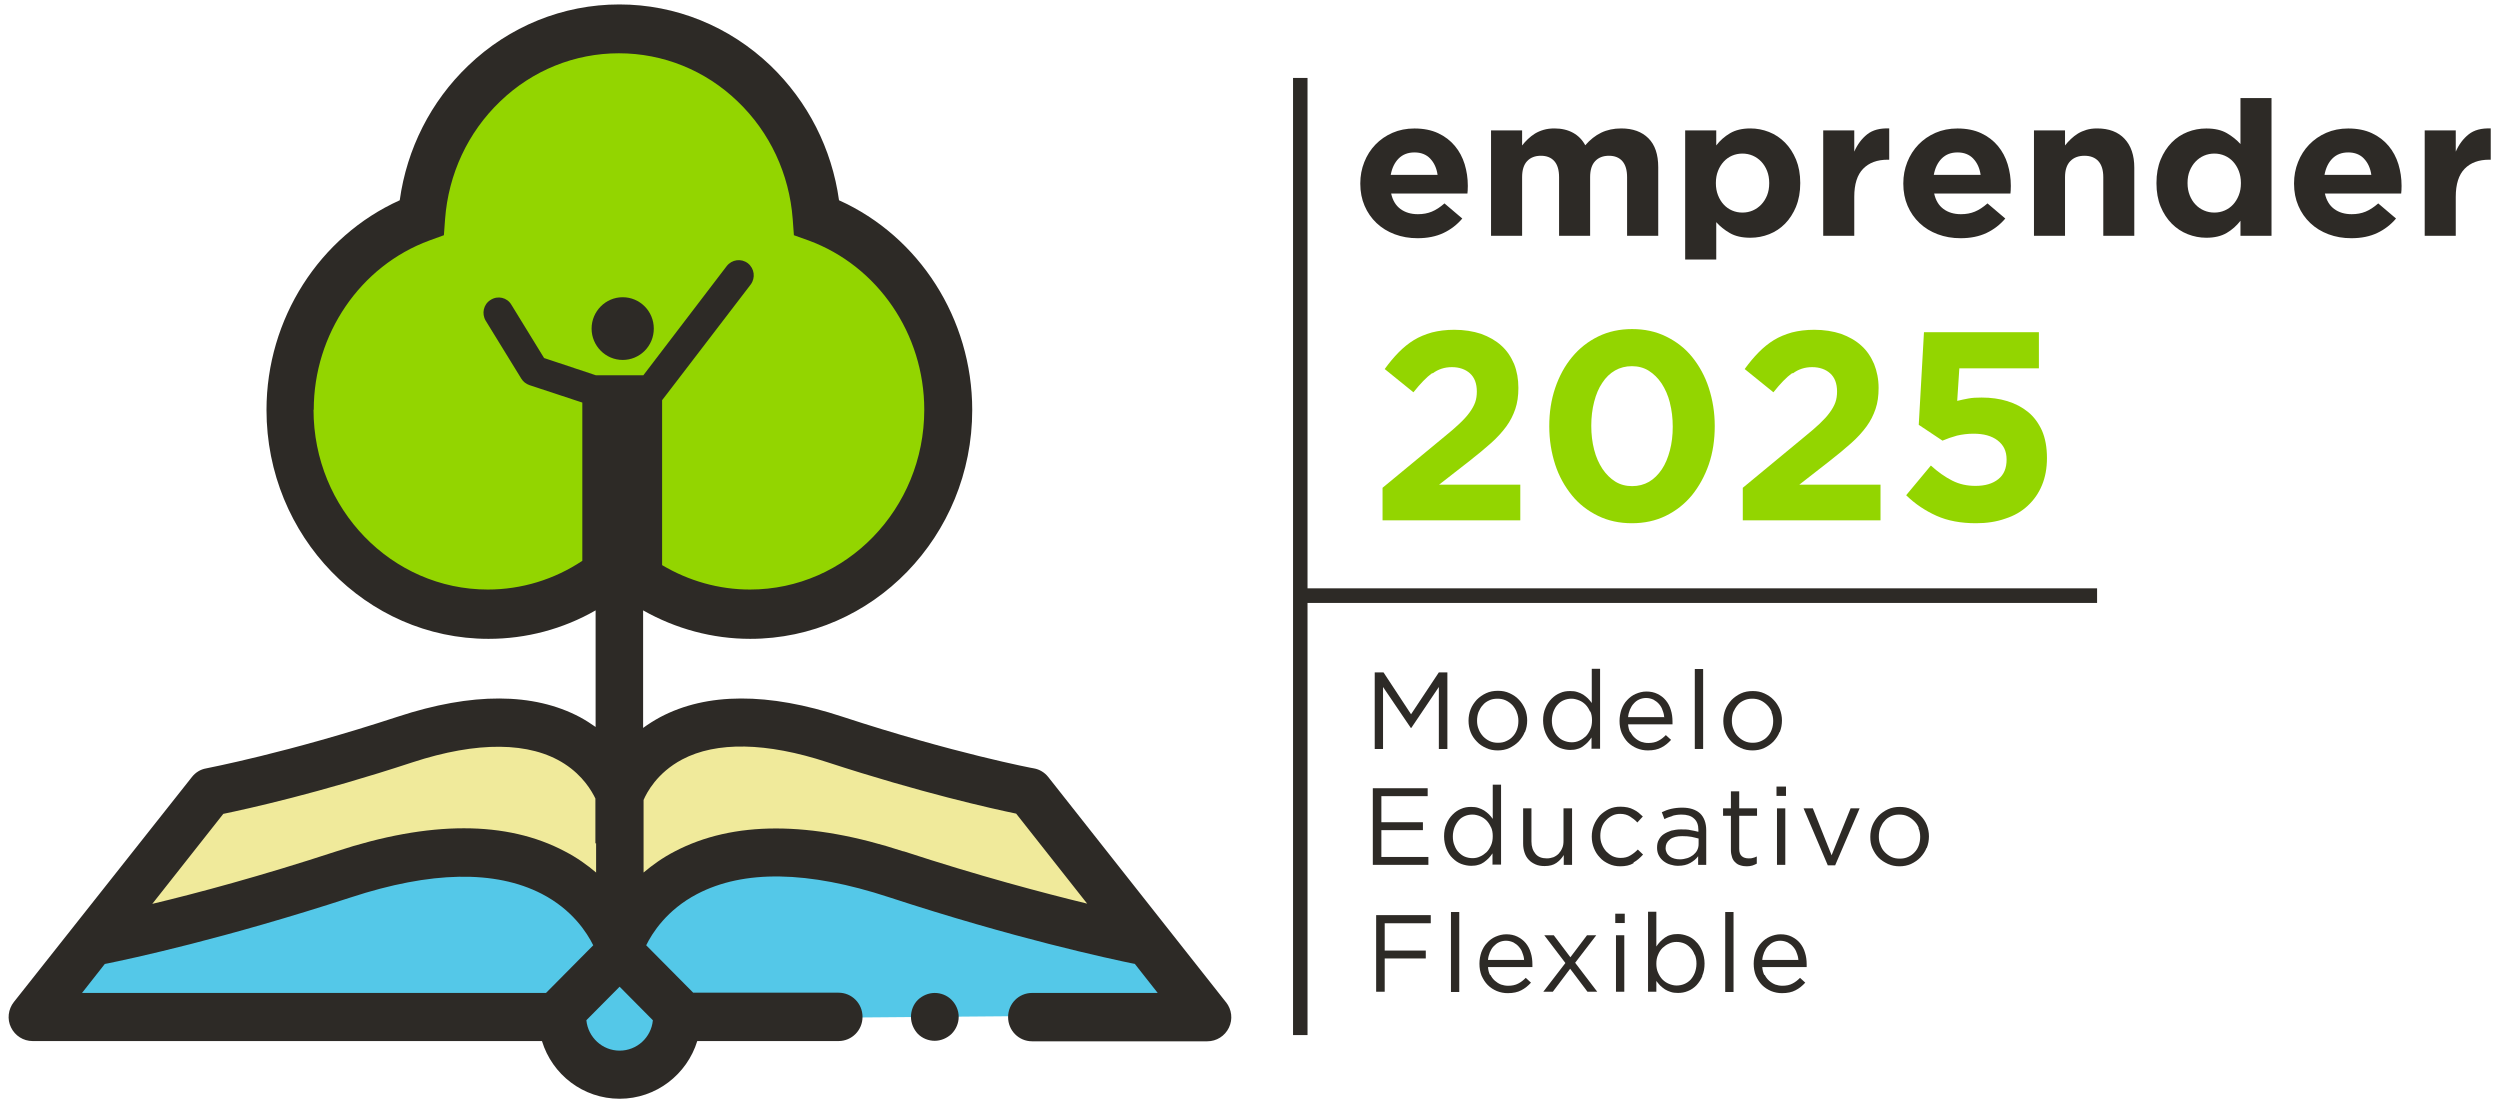 <svg xmlns="http://www.w3.org/2000/svg" width="102" height="45" viewBox="0 0 102 45" fill="none"><path d="M58.433 15.223C58.201 15.389 57.949 15.653 57.668 16.005L56.496 15.057C56.68 14.803 56.873 14.569 57.067 14.374C57.261 14.178 57.464 14.012 57.687 13.875C57.91 13.739 58.152 13.641 58.424 13.563C58.695 13.495 58.995 13.455 59.334 13.455C59.741 13.455 60.1 13.514 60.429 13.621C60.749 13.739 61.03 13.895 61.253 14.1C61.485 14.305 61.65 14.559 61.776 14.852C61.892 15.145 61.95 15.467 61.95 15.829C61.95 16.151 61.911 16.434 61.824 16.689C61.737 16.942 61.621 17.177 61.456 17.401C61.291 17.626 61.088 17.851 60.836 18.076C60.584 18.3 60.293 18.544 59.954 18.808L58.714 19.775H62.028V21.23H56.408V19.902L58.937 17.812C59.179 17.616 59.383 17.441 59.547 17.284C59.712 17.128 59.848 16.982 59.954 16.835C60.061 16.689 60.138 16.552 60.187 16.415C60.235 16.278 60.255 16.132 60.255 15.976C60.255 15.643 60.158 15.399 59.974 15.233C59.79 15.067 59.538 14.979 59.237 14.979C58.937 14.979 58.675 15.067 58.453 15.233" fill="#93D500"></path><path d="M69.72 18.945C69.555 19.423 69.323 19.843 69.032 20.205C68.732 20.566 68.383 20.84 67.966 21.045C67.55 21.25 67.085 21.348 66.581 21.348C66.077 21.348 65.612 21.25 65.196 21.045C64.779 20.84 64.421 20.566 64.13 20.205C63.839 19.843 63.607 19.433 63.452 18.955C63.297 18.476 63.21 17.958 63.21 17.392C63.21 16.825 63.287 16.317 63.452 15.829C63.617 15.341 63.849 14.921 64.14 14.569C64.44 14.207 64.789 13.934 65.205 13.729C65.622 13.524 66.087 13.426 66.591 13.426C67.095 13.426 67.56 13.524 67.976 13.729C68.393 13.934 68.751 14.207 69.042 14.569C69.333 14.93 69.565 15.35 69.72 15.829C69.875 16.308 69.962 16.825 69.962 17.382C69.962 17.939 69.885 18.466 69.72 18.945ZM68.131 16.425C68.054 16.122 67.938 15.868 67.792 15.643C67.647 15.428 67.472 15.253 67.269 15.126C67.066 14.999 66.833 14.94 66.581 14.94C66.329 14.94 66.097 14.999 65.893 15.116C65.69 15.233 65.515 15.399 65.37 15.624C65.225 15.839 65.118 16.093 65.041 16.395C64.963 16.698 64.924 17.021 64.924 17.372C64.924 17.724 64.963 18.046 65.041 18.349C65.118 18.652 65.234 18.906 65.38 19.13C65.525 19.345 65.7 19.521 65.903 19.648C66.106 19.775 66.339 19.834 66.591 19.834C66.843 19.834 67.075 19.775 67.279 19.658C67.482 19.541 67.656 19.365 67.802 19.15C67.947 18.935 68.054 18.671 68.131 18.378C68.209 18.085 68.248 17.763 68.248 17.411C68.248 17.06 68.209 16.737 68.131 16.434" fill="#93D500"></path><path d="M73.121 15.223C72.888 15.389 72.636 15.653 72.355 16.005L71.183 15.057C71.367 14.803 71.561 14.569 71.755 14.374C71.948 14.178 72.152 14.012 72.375 13.875C72.598 13.739 72.84 13.641 73.111 13.563C73.382 13.495 73.683 13.455 74.022 13.455C74.429 13.455 74.787 13.514 75.117 13.621C75.436 13.739 75.717 13.895 75.94 14.1C76.172 14.305 76.337 14.559 76.463 14.852C76.579 15.145 76.647 15.467 76.647 15.829C76.647 16.151 76.609 16.434 76.521 16.689C76.434 16.942 76.318 17.177 76.153 17.401C75.989 17.626 75.785 17.851 75.533 18.076C75.281 18.3 74.991 18.544 74.651 18.808L73.411 19.775H76.725V21.23H71.106V19.902L73.634 17.812C73.876 17.616 74.08 17.441 74.245 17.284C74.409 17.128 74.545 16.982 74.651 16.835C74.758 16.689 74.836 16.552 74.884 16.415C74.932 16.278 74.952 16.132 74.952 15.976C74.952 15.643 74.855 15.399 74.671 15.233C74.487 15.067 74.235 14.979 73.934 14.979C73.634 14.979 73.373 15.067 73.15 15.233" fill="#93D500"></path><path d="M78.507 13.553H83.187V15.028H79.941L79.854 16.356C80.009 16.317 80.154 16.288 80.309 16.259C80.464 16.229 80.639 16.22 80.852 16.22C81.23 16.22 81.579 16.268 81.898 16.366C82.218 16.464 82.499 16.61 82.741 16.806C82.983 17.001 83.168 17.255 83.313 17.568C83.448 17.88 83.516 18.251 83.516 18.691C83.516 19.101 83.448 19.472 83.313 19.795C83.177 20.127 82.983 20.4 82.731 20.635C82.48 20.869 82.179 21.045 81.811 21.162C81.453 21.289 81.055 21.348 80.62 21.348C80.009 21.348 79.467 21.25 79.011 21.045C78.556 20.84 78.139 20.566 77.771 20.205L78.779 18.994C79.069 19.257 79.36 19.462 79.651 19.609C79.941 19.756 80.251 19.824 80.6 19.824C80.988 19.824 81.298 19.736 81.53 19.55C81.763 19.365 81.869 19.101 81.869 18.75C81.869 18.398 81.743 18.154 81.501 17.968C81.259 17.782 80.93 17.695 80.523 17.695C80.28 17.695 80.058 17.724 79.844 17.773C79.631 17.831 79.438 17.9 79.253 17.978L78.285 17.333L78.498 13.553H78.507Z" fill="#93D500"></path><path d="M57.581 29.699H57.561L56.428 28.029V30.558H56.089V27.433H56.447L57.571 29.142L58.705 27.433H59.053V30.558H58.705V28.029L57.581 29.699Z" fill="#2D2A26"></path><path d="M62.212 29.865C62.154 30.012 62.066 30.139 61.96 30.256C61.853 30.363 61.727 30.451 61.582 30.519C61.437 30.588 61.272 30.617 61.107 30.617C60.943 30.617 60.778 30.588 60.633 30.519C60.487 30.451 60.361 30.373 60.255 30.256C60.148 30.148 60.061 30.021 60.003 29.875C59.945 29.728 59.916 29.572 59.916 29.406C59.916 29.24 59.945 29.084 60.003 28.937C60.061 28.791 60.148 28.664 60.255 28.546C60.361 28.439 60.487 28.351 60.633 28.283C60.778 28.214 60.943 28.185 61.117 28.185C61.291 28.185 61.446 28.214 61.592 28.283C61.737 28.351 61.863 28.429 61.969 28.546C62.076 28.654 62.154 28.781 62.221 28.927C62.279 29.074 62.309 29.23 62.309 29.396C62.309 29.562 62.279 29.718 62.221 29.865M61.882 29.054C61.843 28.947 61.776 28.849 61.708 28.771C61.63 28.693 61.543 28.625 61.437 28.576C61.33 28.527 61.224 28.507 61.097 28.507C60.972 28.507 60.855 28.527 60.758 28.576C60.652 28.625 60.565 28.683 60.497 28.771C60.419 28.849 60.371 28.947 60.322 29.054C60.284 29.162 60.264 29.279 60.264 29.406C60.264 29.533 60.284 29.65 60.332 29.758C60.371 29.865 60.439 29.963 60.507 30.041C60.584 30.119 60.671 30.187 60.778 30.236C60.884 30.285 60.991 30.305 61.117 30.305C61.243 30.305 61.359 30.285 61.456 30.236C61.563 30.187 61.65 30.129 61.718 30.051C61.795 29.972 61.853 29.875 61.892 29.767C61.931 29.66 61.95 29.543 61.95 29.416C61.95 29.289 61.931 29.172 61.882 29.064" fill="#2D2A26"></path><path d="M64.934 30.558V30.09C64.886 30.158 64.837 30.226 64.779 30.285C64.721 30.344 64.653 30.402 64.585 30.451C64.517 30.5 64.44 30.539 64.353 30.558C64.266 30.588 64.169 30.598 64.062 30.598C63.926 30.598 63.791 30.568 63.655 30.519C63.529 30.471 63.413 30.392 63.306 30.285C63.2 30.187 63.122 30.06 63.055 29.904C62.996 29.758 62.958 29.582 62.958 29.396C62.958 29.211 62.987 29.035 63.055 28.888C63.113 28.742 63.2 28.615 63.306 28.507C63.413 28.4 63.529 28.322 63.655 28.273C63.781 28.214 63.917 28.195 64.062 28.195C64.169 28.195 64.266 28.204 64.353 28.234C64.44 28.263 64.517 28.292 64.595 28.341C64.663 28.39 64.731 28.439 64.789 28.497C64.847 28.556 64.895 28.615 64.944 28.683V27.286H65.283V30.549H64.944L64.934 30.558ZM64.876 29.035C64.828 28.927 64.769 28.83 64.692 28.752C64.614 28.673 64.527 28.615 64.43 28.576C64.333 28.537 64.227 28.507 64.12 28.507C64.004 28.507 63.907 28.527 63.81 28.566C63.713 28.605 63.626 28.664 63.558 28.742C63.481 28.82 63.432 28.908 63.384 29.025C63.345 29.132 63.316 29.259 63.316 29.396C63.316 29.533 63.336 29.66 63.384 29.767C63.423 29.875 63.481 29.972 63.558 30.051C63.636 30.129 63.713 30.187 63.82 30.226C63.917 30.265 64.023 30.285 64.13 30.285C64.237 30.285 64.343 30.265 64.44 30.217C64.537 30.178 64.624 30.109 64.702 30.041C64.779 29.963 64.837 29.865 64.886 29.758C64.934 29.65 64.954 29.523 64.954 29.386C64.954 29.25 64.934 29.132 64.886 29.025" fill="#2D2A26"></path><path d="M69.488 27.296H69.148V30.558H69.488V27.296Z" fill="#2D2A26"></path><path d="M72.607 29.865C72.549 30.012 72.462 30.139 72.355 30.256C72.249 30.363 72.123 30.451 71.978 30.519C71.832 30.588 71.668 30.617 71.503 30.617C71.338 30.617 71.173 30.588 71.028 30.519C70.883 30.451 70.757 30.373 70.65 30.265C70.544 30.158 70.457 30.031 70.398 29.884C70.34 29.738 70.311 29.582 70.311 29.416C70.311 29.25 70.34 29.093 70.398 28.947C70.457 28.8 70.544 28.673 70.65 28.556C70.757 28.449 70.883 28.361 71.028 28.292C71.173 28.224 71.338 28.195 71.513 28.195C71.687 28.195 71.842 28.224 71.987 28.292C72.132 28.361 72.258 28.439 72.365 28.556C72.472 28.664 72.549 28.791 72.617 28.937C72.675 29.084 72.704 29.24 72.704 29.396C72.704 29.552 72.675 29.718 72.617 29.865M72.287 29.054C72.249 28.947 72.181 28.849 72.103 28.771C72.026 28.693 71.939 28.625 71.832 28.576C71.726 28.527 71.619 28.507 71.493 28.507C71.367 28.507 71.261 28.527 71.154 28.576C71.047 28.625 70.96 28.683 70.892 28.771C70.825 28.849 70.766 28.947 70.718 29.054C70.679 29.162 70.66 29.279 70.66 29.406C70.66 29.533 70.679 29.65 70.728 29.758C70.766 29.865 70.825 29.963 70.902 30.041C70.98 30.119 71.067 30.187 71.173 30.236C71.28 30.285 71.386 30.305 71.513 30.305C71.638 30.305 71.745 30.285 71.852 30.236C71.958 30.187 72.045 30.129 72.113 30.051C72.191 29.972 72.249 29.875 72.287 29.767C72.326 29.66 72.346 29.543 72.346 29.416C72.346 29.289 72.326 29.172 72.278 29.064" fill="#2D2A26"></path><path d="M58.249 32.483H56.36V33.547H58.055V33.87H56.36V34.964H58.278V35.286H56.011V32.16H58.249V32.483Z" fill="#2D2A26"></path><path d="M60.894 35.286V34.817C60.846 34.886 60.797 34.954 60.739 35.013C60.681 35.071 60.613 35.13 60.545 35.179C60.477 35.227 60.4 35.267 60.313 35.286C60.226 35.315 60.129 35.325 60.022 35.325C59.886 35.325 59.751 35.296 59.615 35.247C59.489 35.198 59.373 35.12 59.267 35.013C59.16 34.915 59.082 34.788 59.015 34.632C58.956 34.485 58.918 34.309 58.918 34.124C58.918 33.938 58.947 33.762 59.015 33.616C59.073 33.469 59.16 33.342 59.267 33.235C59.373 33.127 59.489 33.049 59.615 33C59.741 32.942 59.877 32.922 60.022 32.922C60.129 32.922 60.226 32.932 60.313 32.961C60.4 32.991 60.477 33.02 60.555 33.069C60.623 33.118 60.691 33.166 60.749 33.225C60.807 33.284 60.855 33.342 60.904 33.411V32.014H61.243V35.276H60.904L60.894 35.286ZM60.836 33.762C60.788 33.655 60.729 33.557 60.652 33.479C60.574 33.401 60.487 33.342 60.39 33.303C60.293 33.264 60.187 33.235 60.08 33.235C59.964 33.235 59.867 33.254 59.77 33.293C59.673 33.333 59.586 33.391 59.518 33.469C59.45 33.547 59.392 33.635 59.344 33.752C59.305 33.86 59.276 33.987 59.276 34.124C59.276 34.26 59.295 34.387 59.344 34.495C59.383 34.602 59.441 34.7 59.518 34.778C59.596 34.856 59.673 34.915 59.77 34.954C59.867 34.993 59.974 35.013 60.08 35.013C60.187 35.013 60.293 34.993 60.39 34.944C60.487 34.905 60.574 34.837 60.652 34.768C60.729 34.69 60.788 34.593 60.836 34.485C60.884 34.378 60.904 34.251 60.904 34.114C60.904 33.977 60.884 33.86 60.836 33.752" fill="#2D2A26"></path><path d="M63.801 32.981H64.14V35.286H63.801V34.886C63.723 35.013 63.626 35.12 63.5 35.208C63.374 35.296 63.219 35.335 63.016 35.335C62.88 35.335 62.754 35.315 62.648 35.267C62.541 35.218 62.444 35.159 62.376 35.081C62.299 35.003 62.241 34.905 62.202 34.788C62.163 34.671 62.144 34.553 62.144 34.417V32.981H62.483V34.329C62.483 34.544 62.541 34.71 62.648 34.837C62.754 34.964 62.909 35.022 63.113 35.022C63.21 35.022 63.297 35.003 63.384 34.973C63.471 34.934 63.539 34.886 63.597 34.827C63.655 34.759 63.704 34.69 63.742 34.593C63.781 34.505 63.791 34.407 63.791 34.3V32.981H63.801Z" fill="#2D2A26"></path><path d="M66.649 35.218C66.504 35.306 66.32 35.345 66.106 35.345C65.942 35.345 65.787 35.315 65.641 35.247C65.496 35.179 65.37 35.1 65.273 34.983C65.167 34.876 65.089 34.749 65.031 34.602C64.973 34.456 64.944 34.3 64.944 34.133C64.944 33.967 64.973 33.811 65.031 33.665C65.089 33.518 65.176 33.391 65.273 33.274C65.38 33.166 65.506 33.078 65.641 33.01C65.787 32.942 65.942 32.913 66.106 32.913C66.213 32.913 66.31 32.922 66.407 32.942C66.494 32.961 66.581 32.991 66.649 33.03C66.726 33.069 66.794 33.108 66.852 33.157C66.91 33.206 66.969 33.264 67.027 33.313L66.804 33.557C66.717 33.459 66.61 33.381 66.504 33.313C66.397 33.245 66.261 33.206 66.106 33.206C65.99 33.206 65.884 33.225 65.787 33.274C65.69 33.323 65.603 33.381 65.525 33.469C65.448 33.547 65.389 33.645 65.351 33.752C65.312 33.86 65.293 33.977 65.293 34.104C65.293 34.231 65.312 34.348 65.36 34.456C65.399 34.563 65.467 34.661 65.535 34.739C65.612 34.817 65.7 34.886 65.796 34.934C65.903 34.983 66.01 35.003 66.126 35.003C66.271 35.003 66.407 34.973 66.513 34.905C66.63 34.837 66.727 34.759 66.823 34.661L67.037 34.866C66.92 34.993 66.794 35.11 66.649 35.188" fill="#2D2A26"></path><path d="M68.238 33.293C68.131 33.323 68.015 33.362 67.908 33.42L67.802 33.137C67.928 33.078 68.054 33.03 68.189 33C68.315 32.971 68.47 32.952 68.635 32.952C68.945 32.952 69.187 33.03 69.362 33.186C69.526 33.342 69.614 33.577 69.614 33.88V35.286H69.284V34.934C69.207 35.042 69.1 35.13 68.964 35.208C68.829 35.286 68.664 35.325 68.461 35.325C68.354 35.325 68.248 35.306 68.151 35.276C68.044 35.247 67.957 35.198 67.879 35.139C67.802 35.081 67.734 35.003 67.686 34.915C67.637 34.827 67.608 34.719 67.608 34.593C67.608 34.465 67.627 34.358 67.676 34.27C67.724 34.172 67.792 34.094 67.879 34.036C67.966 33.977 68.073 33.928 68.189 33.889C68.306 33.86 68.441 33.84 68.587 33.84C68.732 33.84 68.868 33.84 68.974 33.87C69.081 33.889 69.187 33.909 69.294 33.938V33.86C69.294 33.655 69.236 33.498 69.11 33.391C68.993 33.284 68.819 33.235 68.606 33.235C68.47 33.235 68.344 33.254 68.238 33.284M68.131 34.251C68.015 34.339 67.957 34.456 67.957 34.602C67.957 34.68 67.976 34.739 68.005 34.798C68.034 34.856 68.083 34.905 68.131 34.944C68.18 34.983 68.248 35.013 68.315 35.032C68.383 35.052 68.461 35.061 68.538 35.061C68.645 35.061 68.742 35.042 68.838 35.013C68.935 34.983 69.013 34.934 69.081 34.886C69.148 34.827 69.207 34.768 69.245 34.69C69.284 34.612 69.303 34.534 69.303 34.436V34.212C69.216 34.192 69.119 34.163 69.013 34.143C68.906 34.124 68.78 34.114 68.635 34.114C68.422 34.114 68.257 34.153 68.141 34.241" fill="#2D2A26"></path><path d="M70.96 34.632C70.96 34.778 70.999 34.876 71.067 34.934C71.135 34.993 71.231 35.022 71.348 35.022C71.406 35.022 71.464 35.022 71.513 35.003C71.561 34.993 71.619 34.974 71.677 34.944V35.237C71.619 35.267 71.551 35.296 71.493 35.315C71.425 35.335 71.348 35.345 71.27 35.345C71.183 35.345 71.096 35.335 71.009 35.306C70.931 35.286 70.863 35.247 70.805 35.188C70.747 35.139 70.699 35.071 70.67 34.983C70.641 34.895 70.621 34.798 70.621 34.68V33.284H70.301V32.981H70.621V32.287H70.96V32.981H71.687V33.284H70.96V34.632Z" fill="#2D2A26"></path><path d="M72.481 32.092H72.869V32.473H72.481V32.092ZM72.501 32.981H72.84V35.286H72.501V32.981Z" fill="#2D2A26"></path><path d="M75.504 32.981H75.872L74.874 35.306H74.574L73.586 32.981H73.964L74.729 34.895L75.504 32.981Z" fill="#2D2A26"></path><path d="M78.604 34.593C78.546 34.739 78.459 34.866 78.352 34.983C78.246 35.091 78.12 35.179 77.975 35.247C77.829 35.315 77.665 35.345 77.5 35.345C77.335 35.345 77.17 35.315 77.025 35.247C76.88 35.179 76.754 35.1 76.647 34.993C76.541 34.886 76.463 34.759 76.395 34.612C76.328 34.465 76.308 34.309 76.308 34.143C76.308 33.977 76.337 33.821 76.395 33.674C76.454 33.528 76.541 33.401 76.647 33.284C76.754 33.176 76.88 33.088 77.025 33.02C77.17 32.952 77.335 32.922 77.51 32.922C77.684 32.922 77.839 32.952 77.984 33.02C78.13 33.088 78.255 33.166 78.362 33.284C78.469 33.391 78.556 33.518 78.614 33.665C78.672 33.811 78.701 33.967 78.701 34.124C78.701 34.28 78.672 34.446 78.614 34.593M78.285 33.782C78.246 33.674 78.178 33.577 78.1 33.498C78.023 33.42 77.936 33.352 77.829 33.303C77.723 33.254 77.616 33.235 77.49 33.235C77.364 33.235 77.258 33.254 77.151 33.303C77.044 33.352 76.957 33.411 76.889 33.498C76.812 33.577 76.763 33.674 76.715 33.782C76.676 33.889 76.657 34.007 76.657 34.133C76.657 34.26 76.676 34.378 76.725 34.485C76.763 34.593 76.822 34.69 76.899 34.768C76.977 34.846 77.064 34.915 77.17 34.964C77.277 35.013 77.384 35.032 77.51 35.032C77.635 35.032 77.742 35.013 77.849 34.964C77.955 34.915 78.042 34.856 78.11 34.778C78.188 34.7 78.246 34.602 78.285 34.495C78.323 34.387 78.343 34.27 78.343 34.143C78.343 34.016 78.323 33.899 78.275 33.792" fill="#2D2A26"></path><path d="M58.375 37.669H56.496V38.783H58.172V39.105H56.496V40.463H56.147V37.337H58.375V37.669Z" fill="#2D2A26"></path><path d="M59.538 37.21H59.199V40.473H59.538V37.21Z" fill="#2D2A26"></path><path d="M60.807 39.769C60.855 39.867 60.913 39.945 60.991 40.014C61.069 40.082 61.146 40.131 61.243 40.17C61.33 40.199 61.427 40.219 61.533 40.219C61.688 40.219 61.834 40.189 61.94 40.131C62.057 40.072 62.154 39.994 62.251 39.896L62.464 40.092C62.347 40.219 62.221 40.326 62.066 40.404C61.921 40.482 61.737 40.521 61.514 40.521C61.359 40.521 61.214 40.492 61.069 40.434C60.933 40.375 60.807 40.297 60.7 40.189C60.594 40.082 60.516 39.955 60.448 39.808C60.39 39.662 60.361 39.496 60.361 39.32C60.361 39.154 60.39 38.998 60.439 38.851C60.497 38.705 60.565 38.578 60.671 38.47C60.768 38.363 60.884 38.275 61.02 38.216C61.156 38.158 61.301 38.119 61.456 38.119C61.621 38.119 61.776 38.148 61.911 38.216C62.047 38.285 62.154 38.363 62.251 38.48C62.338 38.587 62.415 38.724 62.454 38.871C62.502 39.017 62.522 39.183 62.522 39.349V39.398C62.522 39.398 62.522 39.437 62.522 39.457H60.71C60.72 39.584 60.749 39.691 60.797 39.789M62.183 39.183C62.183 39.076 62.154 38.978 62.115 38.88C62.086 38.783 62.037 38.705 61.969 38.627C61.911 38.558 61.834 38.499 61.747 38.451C61.66 38.412 61.563 38.382 61.446 38.382C61.349 38.382 61.253 38.402 61.165 38.441C61.078 38.48 61.01 38.539 60.943 38.607C60.875 38.675 60.826 38.763 60.788 38.851C60.749 38.949 60.72 39.047 60.71 39.164H62.173L62.183 39.183Z" fill="#2D2A26"></path><path d="M65.167 40.463H64.769L64.062 39.525L63.355 40.463H62.967L63.868 39.291L63.006 38.158H63.394L64.072 39.056L64.75 38.158H65.128L64.266 39.281L65.167 40.463Z" fill="#2D2A26"></path><path d="M65.903 37.279H66.29V37.66H65.903V37.279ZM65.932 38.158H66.271V40.463H65.932V38.158Z" fill="#2D2A26"></path><path d="M69.459 39.818C69.4 39.965 69.313 40.092 69.216 40.199C69.11 40.307 68.993 40.385 68.868 40.434C68.732 40.492 68.596 40.512 68.461 40.512C68.354 40.512 68.257 40.502 68.17 40.473C68.083 40.443 68.005 40.414 67.928 40.365C67.86 40.316 67.792 40.267 67.734 40.209C67.676 40.15 67.627 40.082 67.579 40.023V40.463H67.24V37.2H67.579V38.617C67.627 38.548 67.676 38.48 67.734 38.421C67.792 38.363 67.86 38.304 67.928 38.255C67.996 38.206 68.073 38.167 68.16 38.148C68.248 38.119 68.344 38.109 68.451 38.109C68.587 38.109 68.722 38.138 68.848 38.187C68.984 38.236 69.1 38.314 69.197 38.421C69.303 38.519 69.381 38.646 69.449 38.802C69.507 38.949 69.546 39.125 69.546 39.31C69.546 39.496 69.517 39.672 69.449 39.818M69.139 38.949C69.1 38.841 69.042 38.744 68.964 38.666C68.887 38.587 68.809 38.529 68.713 38.49C68.616 38.451 68.509 38.431 68.403 38.431C68.296 38.431 68.189 38.451 68.093 38.5C67.996 38.539 67.908 38.607 67.831 38.675C67.753 38.754 67.695 38.841 67.647 38.959C67.598 39.066 67.579 39.193 67.579 39.32C67.579 39.447 67.598 39.574 67.647 39.681C67.695 39.789 67.753 39.887 67.831 39.965C67.908 40.043 67.996 40.101 68.093 40.141C68.189 40.18 68.296 40.209 68.403 40.209C68.509 40.209 68.616 40.189 68.713 40.15C68.809 40.111 68.897 40.053 68.974 39.974C69.042 39.896 69.1 39.808 69.148 39.691C69.187 39.584 69.216 39.457 69.216 39.32C69.216 39.183 69.197 39.056 69.148 38.949" fill="#2D2A26"></path><path d="M70.728 37.21H70.389V40.473H70.728V37.21Z" fill="#2D2A26"></path><path d="M71.997 39.769C72.045 39.867 72.103 39.945 72.181 40.014C72.258 40.082 72.336 40.131 72.433 40.17C72.52 40.199 72.617 40.219 72.724 40.219C72.879 40.219 73.024 40.189 73.13 40.131C73.247 40.072 73.344 39.994 73.441 39.896L73.654 40.092C73.537 40.219 73.411 40.326 73.256 40.404C73.111 40.482 72.927 40.521 72.704 40.521C72.549 40.521 72.404 40.492 72.258 40.434C72.123 40.375 71.997 40.297 71.89 40.189C71.784 40.082 71.706 39.955 71.638 39.808C71.58 39.662 71.551 39.496 71.551 39.32C71.551 39.154 71.58 38.998 71.629 38.851C71.687 38.705 71.755 38.578 71.861 38.47C71.958 38.363 72.074 38.275 72.21 38.216C72.346 38.158 72.491 38.119 72.646 38.119C72.811 38.119 72.966 38.148 73.101 38.216C73.237 38.285 73.344 38.363 73.441 38.48C73.528 38.587 73.605 38.724 73.644 38.871C73.692 39.017 73.712 39.183 73.712 39.349V39.398C73.712 39.398 73.712 39.437 73.712 39.457H71.9C71.91 39.584 71.939 39.691 71.987 39.789M73.373 39.183C73.373 39.076 73.344 38.978 73.305 38.88C73.276 38.783 73.227 38.705 73.159 38.627C73.101 38.558 73.024 38.499 72.937 38.451C72.85 38.412 72.753 38.382 72.636 38.382C72.539 38.382 72.443 38.402 72.355 38.441C72.268 38.48 72.2 38.539 72.132 38.607C72.065 38.675 72.016 38.763 71.978 38.851C71.939 38.949 71.91 39.047 71.9 39.164H73.363L73.373 39.183Z" fill="#2D2A26"></path><path d="M85.561 24.004H52.921V24.6H85.561V24.004Z" fill="#2D2A26"></path><path d="M53.347 3.18H52.756V42.231H53.347V3.18Z" fill="#2D2A26"></path><path d="M28.322 41.567L25.483 38.138C25.483 38.138 27.789 34.778 31.413 34.778C35.036 34.778 47.282 38.841 47.282 38.841L48.483 41.401L28.312 41.567H28.322Z" fill="#54C8E8"></path><path d="M22.083 41.567L24.922 38.138C24.922 38.138 22.616 34.778 18.992 34.778C15.369 34.778 3.123 38.841 3.123 38.841L1.921 41.401L22.093 41.567H22.083Z" fill="#54C8E8"></path><path d="M25.261 38.841L27.683 41.967C27.683 41.967 27.111 43.969 25.29 43.969C23.468 43.969 22.838 41.567 22.838 41.567L25.261 38.841Z" fill="#54C8E8"></path><path d="M25.261 38.138C25.261 38.138 27.237 34.759 31.791 34.759C36.344 34.759 47.069 38.841 47.069 38.841L41.828 32.111C41.828 32.111 31.945 29.308 30.095 29.308C28.245 29.308 25.261 31.467 25.357 32.19C25.464 32.913 25.261 38.128 25.261 38.128" fill="#F0EA9B"></path><path d="M24.922 38.138C24.922 38.138 22.945 34.759 18.392 34.759C13.838 34.759 3.113 38.841 3.113 38.841L8.354 32.111C8.354 32.111 18.236 29.308 20.087 29.308C21.938 29.308 24.922 31.467 24.825 32.19C24.718 32.913 24.922 38.128 24.922 38.128" fill="#F0EA9B"></path><path d="M33.68 8.699C33.176 4.469 29.611 1.197 25.28 1.197C20.949 1.197 17.355 4.508 16.88 8.757C13.848 10.056 11.726 13.084 11.726 16.61C11.726 21.318 15.514 25.137 20.184 25.137C22.131 25.137 23.914 24.473 25.348 23.36C26.772 24.473 28.564 25.137 30.512 25.137C35.181 25.137 38.969 21.318 38.969 16.61C38.969 13.035 36.78 9.968 33.68 8.708" fill="#93D500"></path><path d="M38.136 40.512C37.884 40.512 37.633 40.619 37.448 40.795C37.264 40.98 37.167 41.234 37.167 41.488C37.167 41.742 37.274 41.996 37.448 42.182C37.633 42.367 37.884 42.465 38.136 42.465C38.388 42.465 38.64 42.358 38.824 42.182C39.008 41.996 39.115 41.742 39.115 41.488C39.115 41.234 39.008 40.98 38.824 40.795C38.64 40.609 38.388 40.512 38.136 40.512Z" fill="#2D2A26"></path><path d="M50.014 40.883L42.767 31.701C42.622 31.516 42.409 31.389 42.186 31.35C42.157 31.35 38.882 30.724 34.367 29.24C31.345 28.244 28.835 28.253 26.937 29.259C26.685 29.396 26.452 29.543 26.239 29.699V24.903C27.566 25.655 29.068 26.065 30.608 26.065C35.608 26.065 39.667 21.875 39.667 16.728C39.667 13.006 37.507 9.646 34.232 8.171C33.941 6.071 32.963 4.147 31.442 2.682C29.756 1.07 27.566 0.181 25.27 0.181C22.974 0.181 20.775 1.07 19.099 2.682C17.578 4.137 16.599 6.071 16.309 8.171C13.034 9.646 10.873 13.006 10.873 16.728C10.873 21.875 14.933 26.065 19.932 26.065C21.472 26.065 22.974 25.665 24.301 24.903V29.66C24.108 29.523 23.895 29.386 23.662 29.259C21.763 28.253 19.264 28.244 16.231 29.24C11.716 30.724 8.442 31.34 8.413 31.35C8.18 31.389 7.977 31.516 7.831 31.701L0.565 40.883C0.333 41.176 0.284 41.586 0.449 41.918C0.614 42.26 0.953 42.475 1.33 42.475H22.112C22.529 43.842 23.788 44.829 25.28 44.829C26.772 44.829 28.031 43.833 28.448 42.475H34.212C34.755 42.475 35.191 42.035 35.191 41.488C35.191 40.941 34.755 40.502 34.212 40.502H28.283L26.365 38.568C26.607 38.07 27.208 37.122 28.438 36.478C30.337 35.481 32.963 35.52 36.266 36.605C41.392 38.285 45.218 39.105 46.303 39.33L47.234 40.512H42.108C41.566 40.512 41.13 40.951 41.13 41.498C41.13 42.045 41.566 42.485 42.108 42.485H49.258C49.636 42.485 49.975 42.27 50.14 41.928C50.305 41.586 50.256 41.186 50.024 40.893M12.801 16.718C12.801 13.631 14.7 10.848 17.52 9.812L18.111 9.597L18.159 8.943C18.295 7.106 19.089 5.397 20.407 4.137C21.724 2.867 23.449 2.174 25.251 2.174C27.053 2.174 28.777 2.867 30.095 4.137C31.413 5.397 32.207 7.106 32.343 8.943L32.391 9.597L32.992 9.812C35.811 10.848 37.71 13.621 37.71 16.718C37.71 20.762 34.523 24.053 30.599 24.053C29.33 24.053 28.099 23.702 27.014 23.057V16.327C27.014 16.327 26.772 16.649 30.628 11.609C30.831 11.336 30.783 10.955 30.512 10.74C30.24 10.535 29.863 10.584 29.649 10.857C29.485 11.072 26.413 15.096 26.249 15.311H24.311L22.199 14.608L20.862 12.43C20.688 12.137 20.31 12.049 20.019 12.235C19.729 12.41 19.641 12.791 19.816 13.084L21.269 15.448C21.346 15.575 21.463 15.663 21.598 15.712L23.759 16.425V22.881C22.616 23.643 21.279 24.053 19.903 24.053C15.979 24.053 12.792 20.762 12.792 16.718M9.11 33.206C10.098 33 12.995 32.365 16.822 31.105C19.477 30.236 21.627 30.256 23.032 31.164C23.788 31.652 24.146 32.278 24.292 32.58V34.407H24.321V35.599C23.962 35.296 23.546 34.993 23.052 34.739C20.678 33.479 17.539 33.479 13.712 34.739C10.641 35.745 8.015 36.448 6.213 36.878L9.11 33.206ZM22.277 40.512H3.346L4.276 39.33C5.361 39.115 9.188 38.285 14.313 36.614C17.587 35.54 20.203 35.491 22.102 36.468C23.352 37.113 23.953 38.06 24.204 38.568L22.267 40.522L22.277 40.512ZM26.636 41.635C26.569 42.328 25.987 42.866 25.28 42.866C24.573 42.866 23.991 42.319 23.924 41.625L25.28 40.258L26.636 41.625V41.635ZM36.867 34.739C33.05 33.489 29.911 33.489 27.528 34.739C27.034 34.993 26.617 35.296 26.258 35.599V32.639C26.384 32.346 26.801 31.535 27.828 30.988C29.223 30.246 31.277 30.285 33.748 31.096C37.574 32.346 40.471 32.991 41.459 33.196L44.356 36.868C42.554 36.429 39.929 35.735 36.857 34.729" fill="#2D2A26"></path><path d="M25.406 14.686C26.103 14.686 26.675 14.12 26.675 13.407C26.675 12.694 26.103 12.127 25.406 12.127C24.708 12.127 24.137 12.703 24.137 13.407C24.137 14.11 24.708 14.686 25.406 14.686Z" fill="#2D2A26"></path><path d="M66.523 29.865C66.571 29.963 66.629 30.041 66.707 30.109C66.784 30.178 66.862 30.226 66.959 30.265C67.046 30.295 67.143 30.314 67.25 30.314C67.405 30.314 67.55 30.285 67.656 30.226C67.773 30.168 67.87 30.09 67.966 29.992L68.18 30.187C68.063 30.314 67.938 30.422 67.782 30.5C67.637 30.578 67.453 30.617 67.23 30.617C67.075 30.617 66.93 30.588 66.784 30.529C66.649 30.471 66.523 30.392 66.416 30.285C66.31 30.178 66.232 30.051 66.165 29.904C66.106 29.758 66.077 29.591 66.077 29.416C66.077 29.25 66.106 29.093 66.155 28.947C66.213 28.8 66.281 28.673 66.387 28.566C66.484 28.459 66.6 28.37 66.736 28.312C66.872 28.253 67.017 28.214 67.172 28.214C67.337 28.214 67.492 28.244 67.627 28.312C67.763 28.38 67.87 28.459 67.966 28.576C68.054 28.683 68.131 28.82 68.17 28.966C68.218 29.113 68.238 29.279 68.238 29.445V29.494C68.238 29.494 68.238 29.533 68.238 29.552H66.426C66.436 29.679 66.465 29.787 66.513 29.884M67.899 29.279C67.899 29.172 67.87 29.074 67.831 28.976C67.802 28.878 67.753 28.8 67.686 28.722C67.627 28.654 67.55 28.595 67.463 28.546C67.376 28.507 67.279 28.478 67.162 28.478C67.066 28.478 66.969 28.497 66.881 28.537C66.794 28.576 66.717 28.634 66.659 28.703C66.591 28.771 66.542 28.859 66.504 28.947C66.465 29.044 66.436 29.142 66.426 29.259H67.889L67.899 29.279Z" fill="#2D2A26"></path><g clip-path="url(#clip0_2120_136)"><path d="M59.884 7.743C59.881 7.786 59.877 7.837 59.871 7.896H56.759C56.82 8.174 56.946 8.384 57.138 8.526C57.33 8.668 57.568 8.739 57.852 8.739C58.064 8.739 58.252 8.704 58.418 8.635C58.586 8.566 58.758 8.454 58.935 8.299L59.661 8.916C59.449 9.167 59.193 9.364 58.894 9.506C58.594 9.648 58.241 9.719 57.836 9.719C57.502 9.719 57.192 9.666 56.905 9.558C56.619 9.451 56.372 9.299 56.163 9.101C55.955 8.903 55.792 8.67 55.676 8.398C55.559 8.128 55.5 7.827 55.5 7.496V7.48C55.5 7.175 55.554 6.886 55.663 6.613C55.771 6.34 55.922 6.102 56.117 5.9C56.312 5.697 56.544 5.537 56.813 5.419C57.082 5.302 57.381 5.242 57.709 5.242C58.082 5.242 58.405 5.307 58.678 5.435C58.95 5.562 59.177 5.736 59.357 5.952C59.538 6.168 59.671 6.418 59.758 6.699C59.843 6.98 59.887 7.272 59.887 7.578V7.593C59.887 7.652 59.887 7.704 59.882 7.747M58.353 6.471C58.192 6.303 57.977 6.219 57.711 6.219C57.445 6.219 57.228 6.303 57.064 6.468C56.9 6.634 56.793 6.856 56.742 7.134H58.653C58.614 6.861 58.514 6.64 58.353 6.473" fill="#2D2A26"></path><path d="M66.385 9.62V7.227C66.385 6.94 66.321 6.722 66.193 6.576C66.065 6.429 65.882 6.355 65.644 6.355C65.406 6.355 65.217 6.429 65.081 6.576C64.944 6.722 64.877 6.94 64.877 7.227V9.62H63.61V7.227C63.61 6.94 63.546 6.722 63.418 6.576C63.29 6.429 63.106 6.355 62.868 6.355C62.63 6.355 62.441 6.429 62.305 6.576C62.169 6.722 62.102 6.94 62.102 7.227V9.62H60.834V5.321H62.102V5.935C62.174 5.843 62.252 5.755 62.34 5.673C62.426 5.591 62.522 5.515 62.627 5.45C62.732 5.386 62.85 5.335 62.981 5.297C63.112 5.259 63.259 5.24 63.419 5.24C63.713 5.24 63.968 5.3 64.183 5.419C64.396 5.537 64.562 5.708 64.678 5.927C64.874 5.701 65.09 5.529 65.328 5.414C65.566 5.299 65.84 5.24 66.146 5.24C66.618 5.24 66.988 5.375 67.255 5.641C67.523 5.908 67.656 6.301 67.656 6.82V9.62H66.389H66.385Z" fill="#2D2A26"></path><path d="M73.281 8.428C73.166 8.704 73.016 8.936 72.831 9.126C72.645 9.315 72.429 9.459 72.184 9.555C71.94 9.651 71.684 9.7 71.416 9.7C71.076 9.7 70.797 9.637 70.577 9.509C70.357 9.382 70.174 9.233 70.023 9.064V10.59H68.755V5.321H70.023V5.933C70.178 5.731 70.366 5.566 70.586 5.436C70.805 5.307 71.081 5.24 71.416 5.24C71.677 5.24 71.93 5.288 72.174 5.384C72.419 5.48 72.636 5.624 72.824 5.813C73.013 6.003 73.164 6.236 73.279 6.511C73.392 6.787 73.45 7.103 73.45 7.461V7.477C73.45 7.835 73.392 8.152 73.279 8.427M72.184 7.462C72.184 7.284 72.155 7.122 72.097 6.973C72.038 6.825 71.959 6.699 71.859 6.594C71.759 6.489 71.644 6.408 71.513 6.351C71.382 6.295 71.242 6.266 71.091 6.266C70.94 6.266 70.801 6.295 70.669 6.351C70.538 6.408 70.425 6.489 70.328 6.594C70.231 6.7 70.152 6.826 70.095 6.973C70.036 7.122 70.008 7.284 70.008 7.462V7.478C70.008 7.657 70.037 7.819 70.095 7.967C70.154 8.116 70.231 8.242 70.328 8.346C70.425 8.452 70.54 8.532 70.669 8.588C70.801 8.645 70.94 8.673 71.091 8.673C71.242 8.673 71.382 8.645 71.513 8.588C71.644 8.531 71.759 8.45 71.859 8.346C71.959 8.241 72.038 8.116 72.097 7.971C72.155 7.825 72.184 7.661 72.184 7.478V7.462Z" fill="#2D2A26"></path><path d="M77.013 6.516C76.59 6.516 76.258 6.639 76.017 6.885C75.775 7.131 75.654 7.513 75.654 8.032V9.62H74.387V5.321H75.654V6.187C75.782 5.894 75.958 5.659 76.179 5.482C76.401 5.305 76.701 5.225 77.08 5.24V6.516H77.013Z" fill="#2D2A26"></path><path d="M82.039 7.743C82.036 7.786 82.032 7.837 82.026 7.896H78.914C78.975 8.174 79.101 8.384 79.293 8.526C79.485 8.668 79.723 8.739 80.007 8.739C80.219 8.739 80.407 8.704 80.573 8.635C80.74 8.566 80.913 8.454 81.09 8.299L81.816 8.916C81.604 9.167 81.348 9.364 81.049 9.506C80.749 9.648 80.396 9.719 79.99 9.719C79.657 9.719 79.347 9.666 79.06 9.558C78.774 9.451 78.526 9.299 78.318 9.101C78.109 8.903 77.947 8.67 77.83 8.398C77.714 8.128 77.655 7.827 77.655 7.496V7.48C77.655 7.175 77.709 6.886 77.817 6.613C77.926 6.34 78.077 6.102 78.272 5.9C78.467 5.697 78.699 5.537 78.968 5.419C79.237 5.302 79.536 5.242 79.864 5.242C80.237 5.242 80.558 5.307 80.832 5.435C81.105 5.562 81.331 5.736 81.512 5.952C81.692 6.168 81.826 6.418 81.912 6.699C81.998 6.98 82.042 7.272 82.042 7.578V7.593C82.042 7.652 82.042 7.704 82.037 7.747M80.509 6.471C80.348 6.303 80.133 6.219 79.867 6.219C79.601 6.219 79.385 6.303 79.221 6.468C79.056 6.634 78.95 6.856 78.899 7.134H80.809C80.77 6.861 80.67 6.64 80.509 6.473" fill="#2D2A26"></path><path d="M85.814 9.62V7.227C85.814 6.94 85.747 6.722 85.614 6.576C85.481 6.429 85.29 6.355 85.046 6.355C84.801 6.355 84.608 6.429 84.466 6.576C84.325 6.722 84.253 6.94 84.253 7.227V9.62H82.986V5.321H84.253V5.935C84.325 5.843 84.404 5.755 84.491 5.673C84.578 5.591 84.673 5.515 84.778 5.45C84.883 5.386 85 5.335 85.128 5.297C85.256 5.259 85.4 5.24 85.561 5.24C86.045 5.24 86.42 5.382 86.684 5.665C86.948 5.949 87.079 6.339 87.079 6.836V9.62H85.812H85.814Z" fill="#2D2A26"></path><path d="M91.411 9.62V9.007C91.255 9.21 91.068 9.375 90.848 9.505C90.628 9.634 90.352 9.7 90.017 9.7C89.756 9.7 89.504 9.651 89.259 9.555C89.014 9.459 88.798 9.315 88.609 9.126C88.42 8.936 88.268 8.703 88.154 8.428C88.041 8.154 87.984 7.837 87.984 7.478V7.462C87.984 7.104 88.041 6.787 88.154 6.512C88.268 6.238 88.419 6.004 88.604 5.815C88.791 5.625 89.006 5.482 89.251 5.386C89.495 5.289 89.751 5.242 90.017 5.242C90.357 5.242 90.636 5.305 90.856 5.433C91.076 5.561 91.26 5.709 91.411 5.878V4H92.678V9.62H91.411ZM91.429 7.462C91.429 7.284 91.399 7.122 91.342 6.973C91.283 6.825 91.206 6.699 91.109 6.594C91.012 6.489 90.897 6.408 90.767 6.351C90.636 6.295 90.497 6.266 90.346 6.266C90.195 6.266 90.055 6.295 89.924 6.351C89.793 6.408 89.678 6.489 89.578 6.594C89.477 6.7 89.399 6.825 89.34 6.97C89.28 7.115 89.252 7.279 89.252 7.462V7.478C89.252 7.657 89.282 7.819 89.34 7.967C89.399 8.116 89.477 8.242 89.578 8.346C89.678 8.452 89.793 8.532 89.924 8.588C90.055 8.645 90.195 8.673 90.346 8.673C90.497 8.673 90.636 8.645 90.767 8.588C90.899 8.531 91.012 8.45 91.109 8.346C91.206 8.241 91.284 8.114 91.342 7.967C91.401 7.819 91.429 7.657 91.429 7.478V7.462Z" fill="#2D2A26"></path><path d="M97.981 7.743C97.978 7.786 97.975 7.837 97.968 7.896H94.856C94.917 8.174 95.043 8.384 95.235 8.526C95.427 8.668 95.665 8.739 95.949 8.739C96.161 8.739 96.35 8.704 96.516 8.635C96.683 8.566 96.855 8.454 97.032 8.299L97.758 8.916C97.546 9.167 97.29 9.364 96.991 9.506C96.691 9.648 96.338 9.719 95.933 9.719C95.6 9.719 95.289 9.666 95.002 9.558C94.716 9.451 94.469 9.299 94.26 9.101C94.052 8.903 93.889 8.67 93.773 8.398C93.656 8.128 93.597 7.827 93.597 7.496V7.48C93.597 7.175 93.651 6.886 93.76 6.613C93.868 6.34 94.019 6.102 94.214 5.9C94.41 5.697 94.641 5.537 94.91 5.419C95.179 5.302 95.478 5.242 95.806 5.242C96.179 5.242 96.501 5.307 96.775 5.435C97.047 5.562 97.274 5.736 97.454 5.952C97.635 6.168 97.768 6.418 97.855 6.699C97.94 6.98 97.984 7.272 97.984 7.578V7.593C97.984 7.652 97.984 7.704 97.98 7.747M96.45 6.471C96.289 6.303 96.074 6.219 95.808 6.219C95.542 6.219 95.326 6.303 95.161 6.468C94.997 6.634 94.891 6.856 94.84 7.134H96.75C96.711 6.861 96.611 6.64 96.45 6.473" fill="#2D2A26"></path><path d="M101.554 6.516C101.131 6.516 100.799 6.639 100.558 6.885C100.317 7.131 100.195 7.513 100.195 8.032V9.62H98.928V5.321H100.195V6.187C100.323 5.894 100.499 5.659 100.721 5.482C100.942 5.305 101.243 5.225 101.622 5.24V6.516H101.554Z" fill="#2D2A26"></path></g><defs><clipPath id="clip0_2120_136"><rect width="46.122" height="6.589" fill="white" transform="translate(55.5 4)"></rect></clipPath></defs></svg>